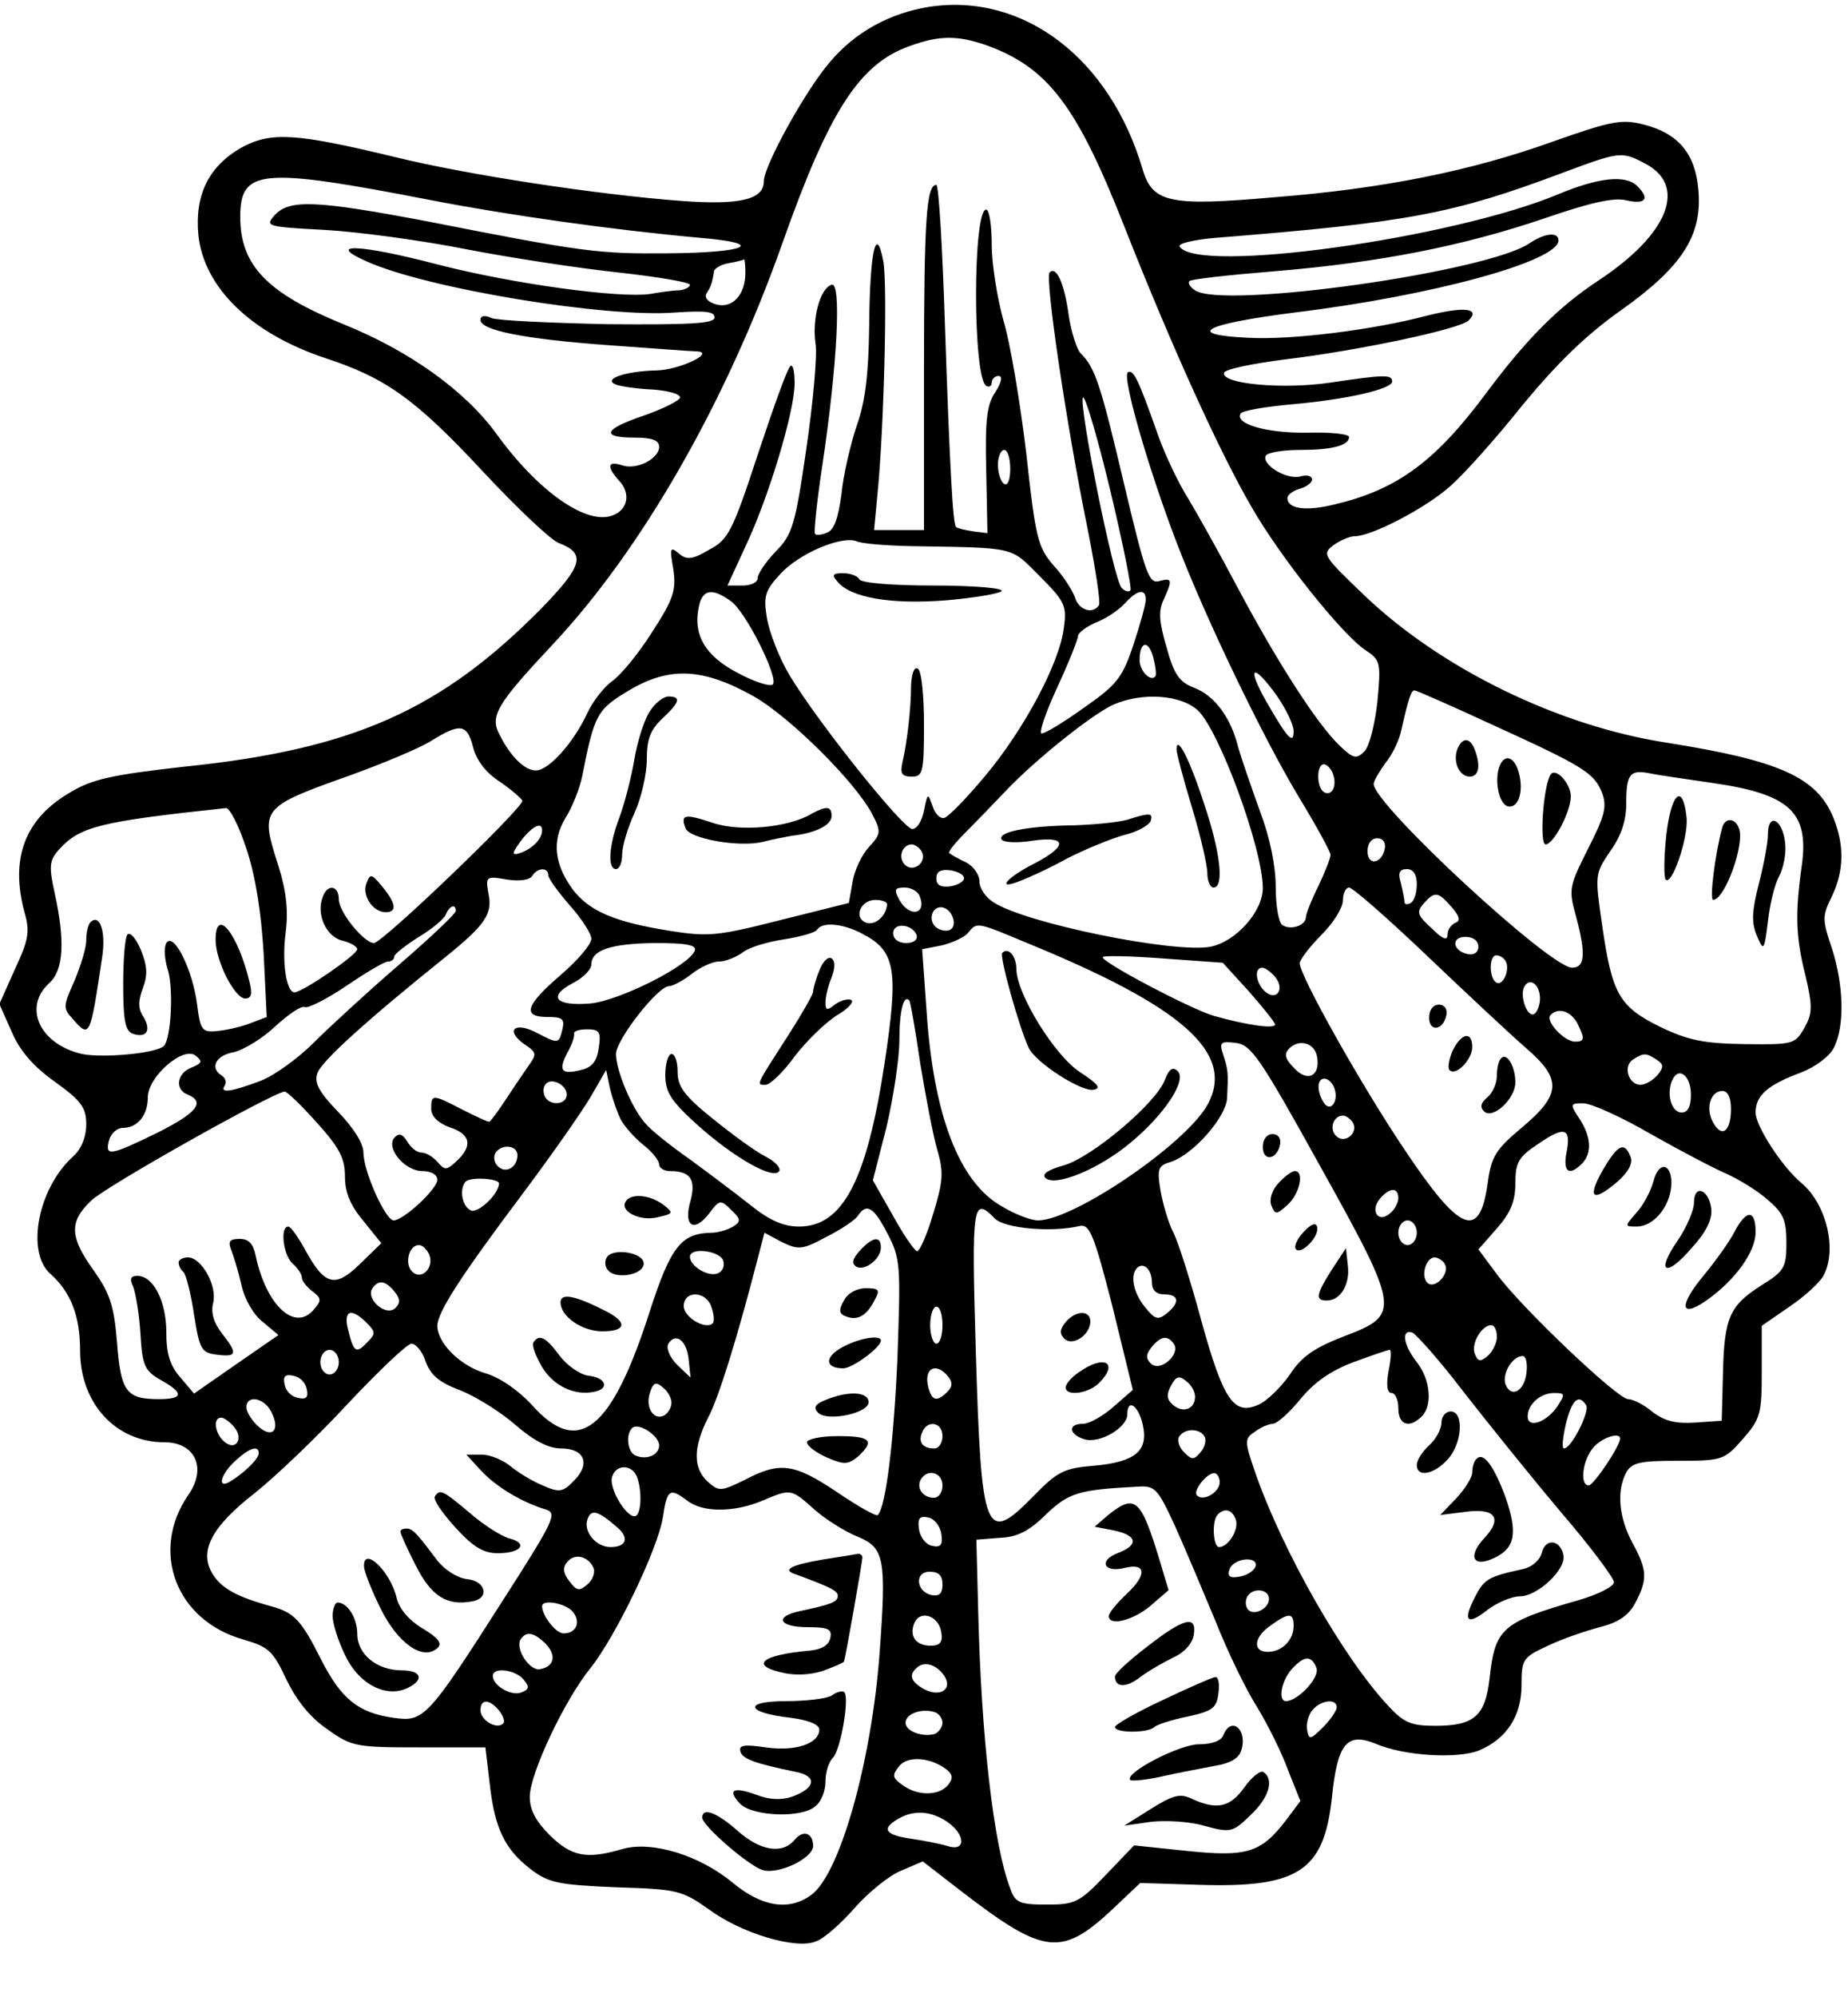 <?xml version="1.0" standalone="no"?>
<!DOCTYPE svg PUBLIC "-//W3C//DTD SVG 20010904//EN"
 "http://www.w3.org/TR/2001/REC-SVG-20010904/DTD/svg10.dtd">
<svg version="1.0" xmlns="http://www.w3.org/2000/svg"
 width="300pt" height="324pt" viewBox="0 0 300 324"
 preserveAspectRatio="xMidYMid meet">
<g transform="translate(0,324) scale(0.1,-0.1)"
fill="#000000" stroke="none">
<path d="M1509 3229 c-64 -10 -121 -41 -162 -90 -39 -45 -107 -168 -107 -193
0 -30 -39 -39 -134 -32 -134 10 -346 42 -464 71 -162 39 -202 42 -251 15 -52
-30 -75 -76 -69 -141 9 -86 86 -160 206 -200 98 -32 146 -66 256 -184 55 -59
110 -111 123 -116 45 -17 39 -37 -28 -106 -163 -165 -306 -229 -581 -257 -115
-13 -148 -20 -183 -41 -75 -43 -99 -108 -75 -196 9 -31 6 -45 -16 -92 l-25
-56 20 -45 c13 -31 36 -57 70 -81 43 -31 51 -42 51 -69 0 -21 -8 -40 -21 -52
-57 -51 -77 -154 -38 -190 34 -30 49 -69 49 -125 0 -86 58 -149 137 -149 50 0
69 -42 39 -85 -63 -91 -21 -204 89 -235 41 -12 48 -18 70 -65 17 -35 39 -62
67 -81 39 -28 47 -29 149 -29 l107 0 7 -59 c8 -73 25 -107 67 -139 29 -22 45
-25 138 -29 100 -3 107 -5 151 -36 53 -39 141 -65 173 -52 13 4 41 29 63 54
22 25 56 53 76 61 l35 15 62 -48 c138 -106 164 -108 253 -23 l38 36 96 -3
c160 -5 202 22 215 140 9 89 24 108 71 89 46 -20 133 -25 168 -11 45 19 69 56
69 106 0 42 2 45 43 64 23 11 61 24 84 30 31 8 47 19 58 40 20 38 19 53 -5 97
-22 41 -26 84 -10 114 9 16 22 19 84 19 72 0 75 1 105 35 29 33 31 41 31 110
l0 74 45 31 c25 17 49 39 55 50 23 42 5 117 -36 151 -31 26 -74 92 -74 114 0
28 20 45 74 65 23 9 46 26 53 40 18 35 16 102 -3 161 -16 47 -16 53 0 85 20
42 20 84 2 128 -27 65 -87 92 -270 121 -176 27 -366 120 -490 238 -68 65 -70
68 -52 82 11 8 27 15 35 15 28 0 116 46 155 81 21 18 74 77 117 131 57 69 103
114 161 155 100 71 132 122 125 196 -5 58 -33 91 -89 105 -35 9 -52 6 -148
-28 -131 -47 -273 -76 -451 -90 -170 -15 -198 -9 -214 45 -53 180 -193 287
-346 264z m94 -63 c98 -36 145 -97 222 -293 77 -195 155 -367 207 -456 47 -82
148 -208 185 -232 24 -16 25 -20 19 -84 -4 -36 -13 -72 -21 -80 -13 -13 -18
-12 -40 9 -36 34 -101 135 -165 255 -29 55 -66 121 -81 146 -16 25 -37 70 -48
100 -33 94 -41 110 -50 105 -10 -6 32 -153 79 -276 47 -123 140 -316 199 -414
28 -46 51 -88 51 -93 0 -5 -9 -28 -20 -51 -11 -22 -20 -45 -20 -50 0 -13 -24
-22 -38 -13 -6 3 -11 31 -11 61 0 35 -9 80 -26 125 -14 39 -30 85 -35 103 -12
48 -38 83 -71 96 -24 9 -33 21 -45 65 -12 41 -14 59 -5 78 15 33 14 36 -8 30
-16 -4 -22 14 -56 157 -38 161 -47 190 -71 213 -6 7 -15 34 -19 61 -7 52 -20
81 -31 70 -8 -9 27 -246 61 -413 13 -65 22 -122 19 -127 -10 -15 -33 -8 -39
13 -4 11 -19 35 -35 52 -25 29 -29 44 -44 182 -10 83 -26 179 -37 215 -10 36
-19 91 -19 123 0 31 -4 57 -9 57 -22 0 -22 -272 0 -286 5 -3 9 0 9 5 0 6 5 11
11 11 7 0 5 -10 -5 -26 -14 -20 -17 -46 -15 -127 l2 -102 -24 3 c-13 2 -25 5
-27 7 -5 5 -10 91 -18 328 -4 125 -10 227 -14 227 -16 0 -20 -55 -20 -302 l0
-258 -41 0 -40 0 5 53 c11 106 17 345 10 383 -12 63 -22 14 -23 -106 -1 -76
-6 -121 -20 -160 -10 -30 -22 -80 -25 -112 -5 -38 -12 -58 -23 -62 -9 -4 -18
-5 -20 -2 -2 2 3 52 12 111 25 167 31 299 15 293 -19 -6 -32 -56 -26 -96 3
-18 -4 -95 -15 -170 -18 -125 -23 -140 -50 -167 -16 -17 -29 -36 -29 -43 0 -7
-11 -12 -24 -12 l-25 0 29 63 c38 80 80 220 80 265 0 20 -3 32 -7 28 -5 -4
-28 -69 -53 -144 -41 -125 -48 -138 -79 -154 -27 -16 -36 -17 -49 -6 -14 12
-15 9 -9 -25 5 -34 1 -48 -34 -102 -22 -35 -51 -70 -65 -80 -13 -9 -32 -33
-41 -53 -22 -47 -62 -92 -83 -92 -18 0 -41 22 -59 58 -16 30 -5 49 85 145 146
155 283 395 374 652 76 215 125 291 206 320 49 18 79 18 127 1z m1067 -191
c70 -36 39 -115 -75 -190 -65 -43 -116 -94 -181 -181 -83 -112 -145 -158 -246
-182 -47 -12 -78 -8 -78 10 0 5 9 12 20 15 11 3 20 10 20 15 0 6 -9 8 -19 5
-23 -6 -64 20 -56 34 4 5 28 9 55 9 52 0 80 7 80 21 0 5 -31 8 -68 7 -65 -1
-118 14 -108 31 3 5 40 11 83 15 91 8 163 25 163 37 0 12 -14 11 -102 -2 -76
-11 -175 -2 -171 16 1 6 46 15 100 22 117 14 283 49 297 63 20 20 -7 23 -67 8
-86 -23 -221 -40 -291 -36 -104 5 -73 22 76 41 222 27 428 83 428 117 0 14
-22 12 -46 -4 -66 -47 -499 -108 -544 -77 -8 5 -12 12 -9 15 2 3 65 10 139 16
169 14 306 41 438 86 73 25 111 34 132 29 31 -7 39 2 18 23 -19 19 -63 14
-128 -13 -172 -72 -587 -130 -615 -85 -3 5 23 11 57 14 314 25 387 39 563 105
94 35 97 36 135 16z m-1969 -60 c124 -24 293 -48 437 -61 107 -9 75 -24 -54
-25 -113 -1 -137 2 -391 52 -180 34 -223 36 -247 10 -16 -18 -14 -19 81 -24
54 -3 157 -17 228 -31 72 -14 183 -31 248 -38 64 -7 117 -16 117 -20 0 -4 -8
-8 -17 -9 -10 0 -31 -3 -48 -6 -49 -7 -221 16 -345 48 -126 33 -183 35 -115 5
97 -44 389 -92 501 -83 48 3 64 2 64 -8 0 -10 -38 -12 -172 -11 -95 2 -181 6
-190 10 -11 5 -18 4 -18 -3 0 -17 71 -31 207 -41 71 -5 135 -10 143 -10 34 -1
-26 -30 -64 -31 -50 -1 -89 -14 -66 -23 8 -3 35 -7 60 -8 25 -2 44 -7 44 -13
-1 -5 -27 -18 -58 -29 -66 -22 -72 -36 -16 -36 28 0 40 -4 40 -15 0 -19 -36
-38 -60 -30 -24 8 -26 -2 -4 -26 18 -20 13 -46 -11 -55 -42 -17 -121 38 -189
132 -51 70 -141 135 -251 179 -122 50 -165 95 -165 173 0 78 33 81 311 27z
m509 -118 c0 -35 -21 -58 -47 -51 -14 4 -20 11 -16 18 7 11 9 16 12 35 0 5 11
12 24 14 12 2 23 5 25 6 1 0 2 -9 2 -22z m625 -515 c-3 -3 -9 -1 -14 4 -13 12
-70 297 -63 309 3 5 23 -62 44 -149 21 -88 36 -162 33 -164z m-195 197 c0 -17
-4 -28 -10 -24 -5 3 -10 17 -10 31 0 13 5 24 10 24 6 0 10 -14 10 -31z m-165
-125 c177 -3 164 0 213 -49 41 -41 44 -48 39 -84 -7 -57 -65 -165 -127 -239
-30 -36 -60 -67 -67 -69 -6 -2 -15 6 -19 19 -8 22 -8 22 -14 -7 -3 -16 -11
-30 -19 -30 -15 0 -154 174 -199 249 -17 28 -33 70 -37 93 -6 36 -3 45 22 72
30 33 99 62 123 53 8 -4 47 -7 85 -8z m-289 -89 c24 -16 77 -122 69 -135 -3
-5 -29 3 -57 18 -54 28 -74 63 -63 110 6 26 22 28 51 7z m674 2 c0 -7 -9 -40
-20 -73 -18 -54 -27 -65 -80 -102 -32 -23 -63 -42 -69 -42 -5 0 6 33 25 74 19
41 34 79 34 84 0 5 13 15 29 22 16 6 37 20 47 31 20 22 34 25 34 6z m15 -125
c-8 -8 -25 10 -25 27 0 30 14 34 22 5 4 -16 6 -30 3 -32z m-651 -32 c58 -33
165 -139 192 -191 15 -29 14 -32 -6 -54 -11 -12 -23 -37 -26 -56 l-6 -34 -112
-28 c-102 -26 -117 -27 -180 -17 -87 14 -127 31 -154 64 -32 42 -37 81 -14
119 11 17 23 48 27 67 20 102 24 109 78 141 65 38 119 35 201 -11z m849 1 c15
-22 27 -47 27 -57 0 -23 -10 -12 -45 49 -32 57 -21 62 18 8z m350 -47 c149
-68 165 -78 178 -111 8 -22 4 -37 -23 -90 -30 -60 -32 -65 -20 -108 17 -63 15
-85 -6 -85 -36 0 -322 265 -322 298 0 5 9 20 19 34 11 13 23 38 26 54 11 49
16 64 21 64 3 0 60 -25 127 -56z m-479 24 c35 -32 106 -225 106 -289 0 -38
-44 -87 -85 -95 -59 -11 -300 38 -352 72 -13 8 -23 23 -23 34 0 11 -10 25 -22
31 -13 6 -25 13 -27 15 -2 2 9 16 25 32 16 16 46 47 66 68 48 51 142 126 176
141 46 20 108 16 136 -9z m-1176 -60 c5 -21 21 -42 43 -56 19 -13 35 -27 37
-31 3 -10 -227 -231 -241 -231 -16 0 -57 50 -57 71 0 22 -18 26 -26 4 -11 -28
5 -64 31 -71 14 -3 25 -10 25 -14 0 -9 -89 -70 -102 -70 -13 0 -21 49 -14 99
4 33 1 65 -12 106 -30 94 -30 95 119 148 52 19 110 43 129 55 47 29 58 28 68
-10z m1396 -44 c7 -19 -2 -37 -15 -29 -12 8 -12 45 0 45 5 0 12 -7 15 -16z
m614 -14 c127 -18 159 -47 147 -134 -11 -78 -10 -116 6 -179 12 -51 11 -62 -2
-85 -15 -26 -18 -27 -96 -26 -67 1 -92 6 -138 28 -67 33 -78 54 -94 164 -12
83 -12 84 13 121 18 25 26 50 26 77 0 49 6 56 40 49 14 -3 58 -9 98 -15z
m-2378 -107 c15 -45 24 -103 28 -170 l5 -103 -29 -11 c-16 -6 -40 -11 -54 -12
-22 -2 -25 3 -30 43 -7 56 -38 119 -50 100 -4 -7 -3 -26 2 -42 10 -29 6 -113
-6 -125 -12 -12 -99 -20 -133 -13 -69 16 -96 76 -53 115 23 21 26 67 9 145
-10 45 -9 54 7 72 34 37 65 45 271 67 6 0 21 -29 33 -66z m480 30 c0 -14 -15
-29 -33 -36 -13 -5 -16 -3 -10 6 19 31 43 48 43 30z m1368 -30 c-5 -25 -28
-28 -28 -4 0 12 6 21 16 21 9 0 14 -7 12 -17z m-752 -4 c10 -17 -13 -36 -27
-22 -12 12 -4 33 11 33 5 0 12 -5 16 -11z m-606 -39 c0 -5 16 -27 35 -49 19
-21 35 -46 35 -54 0 -9 -22 -35 -50 -59 -57 -49 -63 -68 -21 -68 24 0 28 -3
24 -20 -6 -24 -6 -24 -43 -5 -35 18 -50 3 -19 -19 21 -14 21 -16 5 -38 -9 -13
-26 -38 -37 -55 -12 -18 -23 -33 -25 -33 -3 0 -22 9 -44 20 -48 25 -50 25 -50
1 0 -12 11 -23 30 -30 34 -11 38 -30 11 -55 -16 -15 -19 -15 -31 -1 -7 8 -18
15 -26 15 -7 0 -17 8 -23 18 -7 12 -13 14 -20 7 -16 -16 15 -55 45 -55 14 0
24 -6 24 -14 0 -15 -55 -66 -71 -66 -13 0 -49 79 -49 110 0 15 -16 40 -41 66
-31 32 -39 47 -34 62 5 19 82 88 209 190 63 51 76 69 69 102 -5 28 -4 29 30
23 20 -3 37 -1 41 6 9 14 26 14 26 1z m675 -5 c0 -5 -10 -11 -22 -13 -16 -2
-23 2 -23 13 0 11 7 15 23 13 12 -2 22 -7 22 -13z m735 -9 c0 -14 -4 -28 -10
-31 -5 -3 -10 -3 -10 2 0 4 -3 18 -6 31 -5 16 -2 22 10 22 10 0 16 -9 16 -24z
m-807 -20 c12 -30 -17 -35 -33 -6 -9 17 -8 20 9 20 10 0 21 -6 24 -14z m825
-98 c65 -62 137 -129 160 -149 58 -50 56 -75 -7 -128 -43 -36 -50 -47 -56 -91
-13 -93 -45 -80 -135 55 -70 104 -170 282 -170 302 0 6 16 27 35 46 19 19 35
44 35 56 0 12 5 21 10 21 6 0 64 -51 128 -112z m38 81 c14 -16 15 -23 7 -26
-7 -3 -13 -11 -13 -19 0 -11 -8 -8 -26 10 -23 21 -25 26 -13 40 18 20 23 20
45 -5z m-916 4 c-1 -19 -19 -35 -34 -30 -21 8 -9 37 15 37 10 0 19 -3 19 -7z
m-700 -11 c0 -4 -42 -44 -92 -87 -51 -44 -113 -101 -138 -126 -25 -25 -64 -54
-88 -63 -48 -18 -66 -20 -57 -7 3 5 1 12 -5 16 -20 12 -10 33 20 38 16 4 46
22 67 42 21 19 42 34 48 31 6 -2 37 14 68 35 31 21 61 39 67 39 5 0 10 3 10 8
0 4 18 18 40 32 22 13 42 30 44 37 6 14 16 17 16 5z m808 -15 c2 -10 -3 -17
-12 -17 -18 0 -29 16 -21 31 9 14 29 6 33 -14z m-148 -22 c54 -28 59 -58 36
-210 -29 -191 -68 -265 -139 -265 -25 0 -48 10 -79 35 -24 19 -68 52 -98 74
-30 21 -63 47 -72 58 -22 24 -48 86 -48 113 0 23 68 110 86 110 6 0 23 9 37
20 14 11 34 20 44 20 11 0 28 7 39 15 10 8 40 17 67 21 26 4 50 11 53 15 8 14
42 11 74 -6z m88 -2 c2 -8 -5 -13 -17 -13 -12 0 -21 6 -21 16 0 18 31 15 38
-3z m177 -12 c255 -104 340 -179 296 -262 -34 -64 -218 -189 -276 -189 -11 0
-38 10 -59 23 -69 39 -111 148 -122 319 l-7 98 31 6 c17 4 37 13 43 20 15 18
13 19 94 -15z m735 -7 c0 -9 -7 -14 -17 -12 -25 5 -28 28 -4 28 12 0 21 -6 21
-16z m-1272 -6 c-8 -24 -121 -81 -169 -86 -57 -5 -71 11 -29 33 16 8 30 22 30
30 0 24 32 34 103 35 50 0 68 -3 65 -12z m899 -66 c23 -26 42 -50 43 -54 0 -8
-47 -1 -100 14 -37 11 -180 86 -180 95 0 3 44 2 98 -2 l97 -7 42 -46z m417 49
c8 -13 -4 -42 -15 -35 -12 7 -12 44 0 44 6 0 12 -4 15 -9z m-374 -26 c16 -19
3 -40 -16 -24 -15 13 -19 39 -5 39 5 0 14 -7 21 -15z m430 -35 c0 -10 -4 -21
-9 -25 -12 -7 -25 31 -16 45 9 15 25 2 25 -20z m-1006 -106 c9 -54 21 -118 28
-141 10 -35 9 -50 -7 -102 -10 -34 -22 -61 -26 -61 -4 0 -22 26 -39 57 l-33
58 22 86 c11 47 21 111 21 141 0 48 7 75 16 65 2 -2 10 -48 18 -103z m1066 67
c13 -26 13 -31 -3 -31 -18 0 -49 34 -40 43 12 13 32 7 43 -12z m-1588 -41 c-3
-22 -11 -32 -29 -36 -32 -8 -37 -1 -22 28 7 12 12 26 11 31 -1 4 8 7 21 7 20
0 23 -4 19 -30z m1170 -190 c132 -237 132 -243 40 -278 -49 -19 -69 -33 -88
-62 -14 -20 -37 -43 -51 -49 -40 -18 -57 7 -93 137 -17 63 -37 126 -45 142 -8
15 -17 46 -21 68 -6 36 -4 41 17 47 36 12 89 72 91 103 2 41 2 45 -6 70 -7 21
-5 23 20 20 25 -3 39 -23 136 -198z m-4 176 c6 -31 -15 -43 -37 -19 -15 15
-17 23 -8 32 16 16 41 9 45 -13z m-1827 -18 c-24 -9 -28 -36 -6 -44 29 -12 14
-30 -50 -62 -76 -37 -85 -39 -78 -12 3 11 13 20 22 20 24 0 41 20 41 50 0 33
58 84 78 67 11 -9 10 -12 -7 -19z m2378 13 c12 -8 12 -12 2 -25 -8 -9 -20 -16
-28 -16 -19 0 -29 30 -12 41 17 11 21 11 38 0z m-1681 -98 c7 -12 23 -30 37
-41 14 -11 25 -25 25 -31 0 -6 8 -11 18 -11 33 0 42 -14 33 -48 -12 -41 5 -53
30 -21 17 23 19 23 36 6 16 -15 16 -19 3 -27 -8 -5 -24 -10 -35 -10 -49 -1
-66 -22 -100 -127 -62 -194 -116 -237 -191 -153 -22 24 -52 45 -76 52 -41 12
-78 49 -78 77 0 22 39 82 139 215 45 60 94 130 109 155 l26 45 6 -29 c4 -17
12 -40 18 -52z m1737 41 c0 -19 -5 -29 -15 -29 -16 0 -25 28 -16 51 10 25 31
10 31 -22z m-1825 0 c0 -16 -26 -19 -35 -4 -3 6 -4 14 0 20 8 13 35 1 35 -16z
m1246 11 c8 -21 -6 -41 -17 -24 -12 19 -11 39 1 39 6 0 13 -7 16 -15z m-1652
-56 c37 -41 46 -58 46 -88 0 -26 9 -47 30 -72 l29 -36 -35 -34 c-40 -39 -57
-35 -89 24 -11 20 -23 37 -27 37 -14 0 -8 -47 7 -60 8 -7 15 -17 15 -23 0 -5
8 -15 17 -22 15 -11 15 -15 3 -29 -31 -38 -78 6 -95 87 -4 19 -11 27 -26 27
-16 0 -19 -4 -14 -17 4 -10 12 -36 17 -58 5 -23 20 -49 35 -60 l25 -21 -68
-47 -69 -48 -22 26 c-17 19 -23 39 -23 73 0 51 -21 92 -47 92 -11 0 -13 -5 -7
-17 4 -10 10 -44 12 -77 3 -52 7 -60 33 -75 38 -21 37 -31 -3 -31 -53 0 -62
12 -68 92 -5 61 -12 80 -38 117 -39 54 -40 79 -4 113 23 23 294 175 314 177 3
1 27 -22 52 -50z m2296 22 c0 -37 -15 -48 -29 -22 -13 23 -4 51 15 51 9 0 14
-11 14 -29z m-130 -41 c48 -27 103 -56 122 -64 20 -9 50 -27 67 -42 26 -22 31
-33 31 -70 0 -40 -3 -46 -40 -69 -52 -33 -61 -52 -63 -143 l-2 -77 -43 -3
c-31 -2 -49 2 -69 17 -14 12 -32 21 -40 21 -17 0 -176 151 -214 204 l-29 39
30 34 c22 25 30 44 30 73 0 34 5 43 37 64 43 30 54 26 46 -14 -6 -31 4 -39 25
-18 17 17 15 44 -4 73 -16 24 -15 25 6 25 13 0 62 -22 110 -50z m-484 19 c10
-17 -13 -36 -27 -22 -12 12 -4 33 11 33 5 0 12 -5 16 -11z m-1356 -53 c0 -20
-19 -31 -32 -18 -6 6 -7 15 -4 21 10 16 36 13 36 -3z m-30 -46 c0 -17 -33 -48
-45 -44 -15 6 -20 35 -9 47 8 8 54 5 54 -3z m1460 -24 c0 -7 -6 -19 -14 -25
-19 -16 -32 5 -16 24 16 19 30 19 30 1z m-829 -58 c21 -40 21 -52 16 -198 -6
-140 -19 -245 -32 -258 -2 -3 -32 14 -66 37 -70 47 -93 50 -150 20 -39 -19
-42 -19 -60 -3 -24 22 -24 55 0 103 18 33 49 135 81 259 l11 42 28 -15 c27
-13 33 -13 72 8 24 12 48 28 52 35 14 21 26 13 48 -30z m174 25 c16 -16 92
-23 138 -12 16 3 23 -14 53 -131 l33 -135 -31 -27 c-18 -16 -40 -28 -50 -28
-25 0 -23 -17 2 -25 25 -8 70 19 70 40 0 27 18 15 25 -16 10 -43 -12 -61 -79
-67 -48 -4 -59 -9 -97 -48 -80 -82 -86 -66 -95 236 -7 237 -5 250 31 213z
m685 -23 c0 -11 -7 -20 -15 -20 -8 0 -15 9 -15 20 0 11 7 20 15 20 8 0 15 -9
15 -20z m-1603 -36 c8 -21 -13 -42 -28 -27 -13 13 -5 43 11 43 6 0 13 -7 17
-16z m477 -9 c3 -9 -1 -18 -9 -21 -16 -6 -45 12 -45 27 0 16 48 10 54 -6z
m1171 -5 c10 -16 -16 -43 -28 -31 -11 11 -2 41 12 41 5 0 13 -5 16 -10z m-475
-31 c0 -12 7 -19 20 -19 24 0 26 -13 4 -31 -14 -11 -19 -10 -35 10 -19 23 -25
52 -13 64 11 10 24 -3 24 -24z m-1230 -14 c10 -12 10 -19 2 -27 -15 -15 -48
14 -38 31 10 15 21 14 36 -4z m515 -26 c4 -11 5 -23 2 -26 -12 -11 -47 10 -47
28 0 26 37 25 45 -2z m375 -29 c0 -16 -4 -30 -10 -30 -5 0 -10 14 -10 30 0 17
5 30 10 30 6 0 10 -13 10 -30z m-935 4 c15 -15 15 -18 1 -32 -18 -19 -22 -16
-31 21 -8 31 5 36 30 11z m1835 -23 c0 -10 -7 -24 -15 -31 -12 -10 -16 -9 -21
4 -6 16 11 46 27 46 5 0 9 -8 9 -19z m-55 -88 c39 -50 109 -137 157 -194 49
-57 88 -109 88 -116 0 -7 -26 -20 -57 -29 -126 -36 -136 -46 -145 -128 -7 -60
-25 -76 -88 -76 -39 0 -51 5 -76 32 -74 79 -172 252 -216 378 -18 52 -18 56
-1 67 9 7 23 13 29 13 7 0 27 18 45 40 22 27 49 46 86 60 30 11 56 20 59 20 3
0 2 -16 -2 -35 -4 -23 -2 -35 5 -35 6 0 11 -11 11 -25 0 -27 18 -33 38 -13 18
18 14 60 -8 88 -22 28 -26 54 -7 48 6 -3 44 -45 82 -95z m-1257 51 l3 -29 -22
21 c-12 12 -18 27 -14 34 12 19 30 5 33 -26z m788 25 c10 -17 -23 -46 -38 -31
-8 8 -8 15 2 27 15 18 26 19 36 4z m-1215 -28 c8 -22 22 -34 57 -47 25 -10 65
-35 89 -56 30 -26 54 -38 74 -38 38 0 48 -25 21 -52 -18 -19 -24 -20 -51 -8
-17 7 -40 21 -52 31 -12 10 -33 19 -47 19 l-25 0 24 -26 c25 -27 68 -52 105
-63 19 -6 14 -17 -70 -148 -122 -191 -128 -197 -177 -190 -57 8 -85 30 -118
95 -32 64 -44 76 -81 86 -55 15 -80 29 -94 51 -24 37 -4 77 68 133 34 27 102
92 151 145 50 53 96 97 103 97 7 0 18 -13 23 -29z m-141 -1 c0 -11 -7 -20 -15
-20 -8 0 -15 9 -15 20 0 11 7 20 15 20 8 0 15 -9 15 -20z m1928 -17 c-3 -30
-25 -42 -34 -19 -6 17 11 46 28 46 5 0 8 -12 6 -27z m-939 -6 c8 -10 7 -17 -1
-25 -17 -17 -25 -15 -31 7 -8 31 12 42 32 18z m-1041 -21 c3 -13 -1 -17 -14
-14 -11 2 -20 11 -22 22 -3 13 1 17 14 14 11 -2 20 -11 22 -22z m1442 -12 c0
-20 -19 -27 -35 -14 -11 9 -12 17 -4 32 8 15 13 17 25 7 8 -6 14 -17 14 -25z
m-850 -10 c0 -7 -5 -16 -11 -20 -17 -10 -32 12 -24 36 5 17 10 19 21 9 8 -6
14 -17 14 -25z m1438 -6 c-18 -26 -48 -36 -48 -16 0 20 21 38 43 38 18 0 18
-2 5 -22z m-2088 -8 c16 -30 2 -45 -21 -24 -10 9 -19 23 -19 31 0 20 28 16 40
-7z m2135 10 c6 -10 -24 -70 -36 -70 -4 0 -2 18 3 40 10 40 21 49 33 30z
m-2195 -35 c16 -19 3 -40 -16 -24 -15 13 -19 39 -5 39 5 0 14 -7 21 -15z m690
-30 c0 -15 -19 -24 -37 -17 -14 4 -18 34 -7 45 10 10 44 -12 44 -28z m460 15
c0 -11 -6 -20 -13 -20 -19 0 -27 10 -20 26 8 21 33 17 33 -6z m425 0 c4 -6 1
-18 -6 -26 -11 -13 -14 -13 -27 0 -8 8 -11 19 -8 25 9 14 33 14 41 1z m675 -4
c0 -12 -43 -76 -51 -76 -15 0 -10 42 8 62 14 16 43 25 43 14z m-2210 -24 c0
-9 -25 -33 -47 -46 -21 -12 -15 12 9 34 23 21 38 26 38 12z m614 -38 c9 -24 7
-64 -4 -64 -15 0 -43 48 -36 65 7 20 32 19 40 -1z m496 -14 c0 -11 -6 -20 -14
-20 -18 0 -29 16 -21 30 11 18 35 11 35 -10z m450 5 c0 -16 -27 -32 -37 -21
-7 7 16 36 28 36 5 0 9 -7 9 -15z m-72 -72 c17 -38 46 -107 66 -155 19 -48 49
-110 67 -138 17 -28 40 -74 50 -102 l20 -50 -24 -32 c-40 -52 -63 -59 -160
-49 l-86 9 -46 -48 c-43 -45 -50 -48 -96 -48 -44 0 -51 3 -59 26 -27 70 -47
245 -52 448 l-3 118 38 3 c28 1 48 11 75 38 37 35 52 40 148 45 29 2 33 -2 62
-65z m-792 42 c25 -19 75 -19 121 0 47 20 47 20 85 -14 18 -16 50 -36 70 -44
44 -18 47 -36 36 -188 -13 -177 -65 -362 -112 -394 -36 -26 -80 -18 -126 20
-54 45 -132 69 -180 55 -58 -17 -82 -12 -117 22 -23 23 -33 41 -33 63 0 37 56
156 98 208 41 51 110 194 118 245 7 46 11 49 40 27z m-114 -43 c20 -17 15 -32
-11 -32 -24 0 -45 26 -37 46 6 16 17 13 48 -14z m1004 13 c6 -16 -12 -45 -27
-45 -10 0 -12 44 -2 53 11 11 23 8 29 -8z m-478 -23 c3 -19 -1 -23 -15 -20
-10 2 -19 14 -21 26 -3 19 1 23 15 20 10 -2 19 -14 21 -26z m-564 -57 c2 -7
-2 -19 -11 -26 -13 -11 -17 -10 -29 6 -10 13 -11 22 -3 31 12 15 35 9 43 -11z
m1074 3 c-3 -7 -14 -14 -26 -16 -16 -3 -20 1 -16 12 7 19 48 22 42 4z m-508
-29 c0 -14 -5 -19 -17 -17 -26 5 -29 38 -4 38 15 0 21 -6 21 -21z m530 -23 c0
-17 -27 -29 -35 -16 -4 6 -3 15 0 20 9 15 35 12 35 -4z m-1130 -21 c13 -16 6
-35 -15 -35 -13 0 -35 29 -35 44 0 12 38 5 50 -9z m598 -33 c3 -16 -2 -22 -17
-22 -24 0 -35 15 -27 36 9 23 40 13 44 -14z m572 10 c0 -23 -19 -42 -42 -42
-25 0 -23 24 5 43 29 21 37 21 37 -1z m-1215 -28 c19 -19 15 -38 -8 -42 -17
-4 -41 33 -32 48 9 14 21 12 40 -6z m1252 -40 c6 -15 -29 -53 -49 -54 -14 0
-8 33 9 52 20 22 32 23 40 2z m-607 -9 c19 -23 -1 -40 -29 -26 -22 12 -26 23
-14 34 11 12 30 8 43 -8z m-680 -10 c10 -12 9 -16 -4 -21 -16 -6 -46 11 -46
27 0 15 37 10 50 -6z m-40 -50 c7 -9 10 -18 7 -21 -10 -11 -37 5 -37 21 0 19
14 19 30 0z m1360 5 c0 -5 -10 -20 -22 -32 -21 -21 -23 -21 -26 -5 -2 10 2 24
8 32 14 17 40 20 40 5z m-640 -25 c0 -7 -6 -15 -12 -18 -20 -6 -48 4 -48 18 0
15 27 24 48 17 6 -2 12 -10 12 -17z m8 -77 c9 -8 9 -14 1 -24 -15 -18 -50 -18
-74 0 -17 12 -17 16 -5 31 14 17 52 14 78 -7z m0 -84 c30 -21 30 -49 0 -39
-13 4 -40 9 -60 12 -41 6 -48 16 -20 32 25 15 54 13 80 -5z"/>
<path d="M1359 2297 c21 -27 88 -38 177 -31 46 4 87 11 90 15 3 5 -47 9 -110
9 -66 0 -117 4 -121 10 -3 6 -15 10 -27 10 -16 0 -18 -3 -9 -13z"/>
<path d="M1479 2128 c0 -40 -7 -95 -14 -125 -4 -18 -1 -23 15 -23 18 0 20 6
20 84 0 47 -4 88 -10 91 -6 4 -10 -8 -11 -27z"/>
<path d="M1055 2086 c-9 -13 -20 -48 -25 -77 -5 -30 -16 -72 -24 -94 -18 -47
-20 -85 -6 -85 6 0 10 11 10 24 0 13 9 43 20 67 11 24 20 63 20 87 0 33 6 48
25 66 29 27 31 36 10 36 -8 0 -22 -11 -30 -24z"/>
<path d="M1318 1920 c-38 -23 -117 -30 -161 -15 -45 15 -53 14 -44 -9 7 -17
86 -31 125 -22 15 4 36 8 47 10 38 4 65 17 65 32 0 16 -8 17 -32 4z"/>
<path d="M2366 2025 c-8 -21 3 -45 20 -45 15 0 18 18 8 44 -8 20 -20 20 -28 1z"/>
<path d="M2434 1996 c-8 -22 -1 -59 13 -64 17 -5 27 22 19 53 -7 28 -24 33
-32 11z"/>
<path d="M2517 1983 c-12 -20 -18 -113 -8 -113 13 0 41 53 41 78 0 21 -25 48
-33 35z"/>
<path d="M1910 2024 c0 -6 11 -48 25 -94 14 -46 25 -94 25 -107 0 -13 5 -23
10 -23 18 0 11 59 -16 138 -23 71 -44 111 -44 86z"/>
<path d="M1830 1910 c-14 -4 -53 -8 -86 -9 -77 -1 -125 -11 -118 -23 3 -5 26
-6 50 -2 56 8 58 -8 5 -36 -46 -23 -65 -45 -27 -30 14 5 49 21 78 37 29 15 71
32 92 38 22 5 41 16 44 23 4 13 -1 14 -38 2z"/>
<path d="M595 1807 c-8 -19 10 -47 31 -47 19 0 17 14 -5 41 -18 22 -20 22 -26
6z"/>
<path d="M2705 1885 c-4 -37 -4 -69 -1 -72 10 -11 37 68 34 100 -6 58 -25 41
-33 -28z"/>
<path d="M2796 1898 c-12 -44 -21 -118 -15 -118 19 0 52 91 42 116 -6 17 -22
18 -27 2z"/>
<path d="M2870 1886 c0 -14 -7 -50 -15 -81 -11 -43 -12 -62 -3 -83 11 -26 12
-25 18 23 3 28 11 60 18 73 7 13 12 37 10 54 -4 39 -28 51 -28 14z"/>
<path d="M147 1744 c-4 -4 -7 -17 -7 -30 0 -12 -9 -41 -19 -65 -18 -40 -19
-45 -4 -61 29 -33 29 -33 49 100 6 41 -4 70 -19 56z"/>
<path d="M350 1715 c0 -34 31 -95 48 -95 10 0 12 7 7 27 -19 79 -55 123 -55
68z"/>
<path d="M207 1724 c-4 -4 -7 -40 -7 -81 0 -57 3 -75 15 -80 23 -8 31 5 18 27
-9 13 -9 26 -1 47 8 21 7 36 -3 61 -8 19 -17 30 -22 26z"/>
<path d="M2320 1589 c0 -24 23 -21 28 4 2 10 -3 17 -12 17 -10 0 -16 -9 -16
-21z"/>
<path d="M2358 1535 c-6 -14 -8 -28 -5 -31 10 -11 37 17 37 37 0 27 -18 23
-32 -6z"/>
<path d="M2437 1523 c-4 -3 -7 -16 -7 -28 0 -13 -7 -28 -15 -35 -11 -9 -13
-16 -6 -23 14 -14 51 20 51 47 0 26 -14 49 -23 39z"/>
<path d="M1330 1665 c-6 -14 -10 -30 -10 -34 0 -4 -17 -34 -38 -67 -56 -87
-55 -84 -39 -84 7 0 29 21 47 46 19 25 50 55 69 67 19 11 29 23 22 25 -6 2
-18 -2 -26 -8 -12 -10 -15 -9 -15 3 0 9 4 27 10 41 6 16 6 27 0 31 -6 4 -15
-6 -20 -20z"/>
<path d="M1080 1496 c0 -28 9 -42 52 -81 59 -53 124 -90 133 -75 3 5 -7 16
-23 24 -16 8 -54 36 -85 61 -46 37 -57 52 -57 76 0 16 -4 29 -10 29 -5 0 -10
-15 -10 -34z"/>
<path d="M1627 1694 c-5 -5 28 -123 43 -154 11 -24 86 -72 105 -68 13 2 8 9
-21 28 -41 26 -103 126 -104 167 0 22 -13 37 -23 27z"/>
<path d="M1891 1488 c-14 -38 -120 -127 -165 -139 -25 -7 -35 -14 -29 -20 15
-15 85 13 137 56 56 46 93 102 78 117 -8 8 -14 4 -21 -14z"/>
<path d="M2050 1379 c0 -24 23 -21 28 4 2 10 -3 17 -12 17 -10 0 -16 -9 -16
-21z"/>
<path d="M2075 1320 c-10 -11 -15 -26 -11 -36 6 -15 8 -15 26 1 20 18 28 55
12 55 -5 0 -17 -9 -27 -20z"/>
<path d="M2116 1241 c-11 -12 -16 -24 -12 -28 9 -9 39 22 34 37 -2 7 -10 4
-22 -9z"/>
<path d="M2162 1180 c-26 -41 -27 -50 -8 -50 22 0 38 26 34 57 l-3 28 -23 -35z"/>
<path d="M1016 1291 c-11 -16 23 -33 51 -26 27 6 27 7 9 21 -22 16 -52 18 -60
5z"/>
<path d="M985 1200 c-4 -7 -3 -16 3 -22 14 -14 57 -6 57 12 0 18 -50 26 -60
10z"/>
<path d="M910 1127 c0 -23 35 -47 68 -47 39 0 41 15 5 33 -49 25 -73 30 -73
14z"/>
<path d="M866 1062 c-3 -5 4 -23 14 -40 19 -31 53 -47 85 -40 25 5 19 23 -10
26 -14 2 -35 17 -47 33 -22 30 -33 35 -42 21z"/>
<path d="M290 1192 c0 -5 3 -12 8 -16 4 -4 12 -35 17 -69 9 -57 12 -62 38 -65
32 -4 33 2 7 35 -13 17 -18 33 -14 49 7 28 -19 74 -41 74 -8 0 -15 -4 -15 -8z"/>
<path d="M2601 1340 c-25 -45 -15 -51 25 -17 18 16 25 30 21 40 -10 26 -21 20
-46 -23z"/>
<path d="M2684 1323 c-4 -15 -16 -38 -27 -50 -20 -23 -20 -23 0 -23 27 0 53
31 56 65 3 37 -20 44 -29 8z"/>
<path d="M2750 1289 c0 -13 -12 -40 -26 -61 -37 -53 -20 -62 22 -13 24 26 34
47 32 64 -4 32 -28 40 -28 10z"/>
<path d="M2816 1242 c-8 -16 -31 -48 -50 -71 -41 -49 -39 -71 4 -41 47 33 80
79 80 111 0 37 -15 37 -34 1z"/>
<path d="M1396 1211 c-12 -13 -14 -21 -6 -26 13 -8 40 12 40 31 0 20 -14 17
-34 -5z"/>
<path d="M1370 1130 c-9 -16 -8 -22 4 -26 18 -7 33 1 46 27 9 16 7 19 -14 19
-15 0 -30 -8 -36 -20z"/>
<path d="M1367 1054 c-29 -16 -28 -34 2 -34 15 0 61 34 61 45 0 10 -36 4 -63
-11z"/>
<path d="M1341 969 c-18 -7 -21 -13 -13 -21 15 -15 82 -1 82 17 0 17 -32 19
-69 4z"/>
<path d="M1310 900 c0 -6 15 -17 33 -25 28 -12 34 -11 50 2 28 26 20 33 -33
33 -28 0 -50 -5 -50 -10z"/>
<path d="M1730 1095 c-10 -12 -10 -19 -2 -27 13 -13 42 6 42 28 0 19 -24 18
-40 -1z"/>
<path d="M1752 1014 c-12 -8 -22 -19 -22 -25 0 -15 37 -10 54 7 33 33 9 47
-32 18z"/>
<path d="M2340 932 c0 -11 -9 -27 -20 -37 -11 -10 -20 -24 -20 -32 0 -20 27
-16 50 9 24 26 27 78 5 78 -8 0 -15 -8 -15 -18z"/>
<path d="M2397 873 c-4 -3 -7 -13 -7 -22 0 -8 -12 -27 -26 -42 l-26 -27 40 5
c49 7 62 -10 32 -42 -28 -30 -19 -49 15 -33 35 16 39 41 19 99 -19 51 -36 74
-47 62z"/>
<path d="M2503 721 c-3 -12 -16 -24 -32 -27 -55 -12 -62 -16 -77 -46 -20 -39
-12 -46 22 -19 15 11 38 21 51 21 29 0 76 44 71 67 -5 25 -29 28 -35 4z"/>
<path d="M706 812 c-3 -5 12 -27 33 -50 29 -32 46 -42 69 -42 38 0 50 16 19
24 -12 3 -41 21 -64 41 -44 37 -49 40 -57 27z"/>
<path d="M650 755 c0 -3 11 -28 25 -55 25 -50 51 -66 92 -58 28 5 22 33 -9 36
-16 2 -36 15 -48 30 -33 44 -40 52 -50 52 -6 0 -10 -2 -10 -5z"/>
<path d="M591 698 c0 -7 12 -38 27 -68 28 -57 70 -86 93 -63 7 7 0 16 -25 31
-22 13 -38 32 -42 49 -10 44 -55 86 -53 51z"/>
<path d="M540 618 c0 -12 9 -41 21 -65 22 -46 67 -69 102 -51 26 13 21 28 -11
28 -40 0 -72 26 -72 59 0 26 -16 51 -32 51 -4 0 -8 -10 -8 -22z"/>
<path d="M1799 782 l-22 -19 31 -6 c39 -8 41 -24 6 -37 -31 -12 -22 -32 11
-24 35 9 38 -10 5 -41 -17 -16 -30 -32 -30 -37 0 -17 40 -7 68 17 l29 25 -14
47 c-31 102 -40 110 -84 75z"/>
<path d="M1863 569 c-29 -22 -53 -44 -53 -49 0 -18 18 -19 41 -1 13 10 38 24
54 32 18 8 31 23 33 37 5 32 -16 27 -75 -19z"/>
<path d="M1888 482 c-43 -20 -78 -40 -78 -44 0 -10 54 -10 64 0 4 4 29 12 54
17 41 9 47 14 50 38 2 15 0 27 -5 26 -4 0 -43 -17 -85 -37z"/>
<path d="M1986 425 c-3 -9 -18 -15 -40 -15 -31 0 -122 -47 -111 -58 2 -2 26 0
52 6 26 6 65 13 85 17 25 4 39 12 43 25 11 33 -16 57 -29 25z"/>
<path d="M2020 340 c-23 -32 -44 -37 -84 -19 -20 10 -31 7 -68 -16 l-43 -27
42 6 c23 3 63 1 87 -6 44 -12 47 -11 76 17 30 28 39 58 21 70 -5 3 -19 -8 -31
-25z"/>
<path d="M1337 710 c-53 -9 -68 -17 -46 -24 57 -21 69 -27 69 -35 0 -10 -10
-14 -62 -25 -42 -9 -33 -26 13 -26 33 0 40 -3 37 -17 -2 -12 -14 -19 -33 -21
-81 -7 -100 -25 -39 -37 22 -4 48 -1 65 6 16 6 29 12 29 13 3 8 30 163 30 169
0 4 -3 6 -7 6 -5 -1 -30 -5 -56 -9z"/>
<path d="M1350 489 c-8 -5 -42 -9 -74 -9 -71 0 -65 -19 8 -27 29 -4 46 -11 46
-19 0 -23 -39 -36 -87 -29 -35 5 -44 4 -41 -7 4 -12 23 -19 91 -33 34 -7 31
-26 -7 -40 -18 -6 -37 -5 -58 3 -38 14 -48 8 -26 -15 21 -20 99 -23 121 -4 10
7 17 25 17 40 0 15 5 32 12 39 13 13 28 101 18 107 -3 2 -12 0 -20 -6z"/>
<path d="M1140 291 c0 -13 75 -78 98 -85 25 -8 82 19 82 39 0 21 -16 27 -30
10 -20 -24 -56 -18 -93 15 -34 30 -57 38 -57 21z"/>
</g>
</svg>
